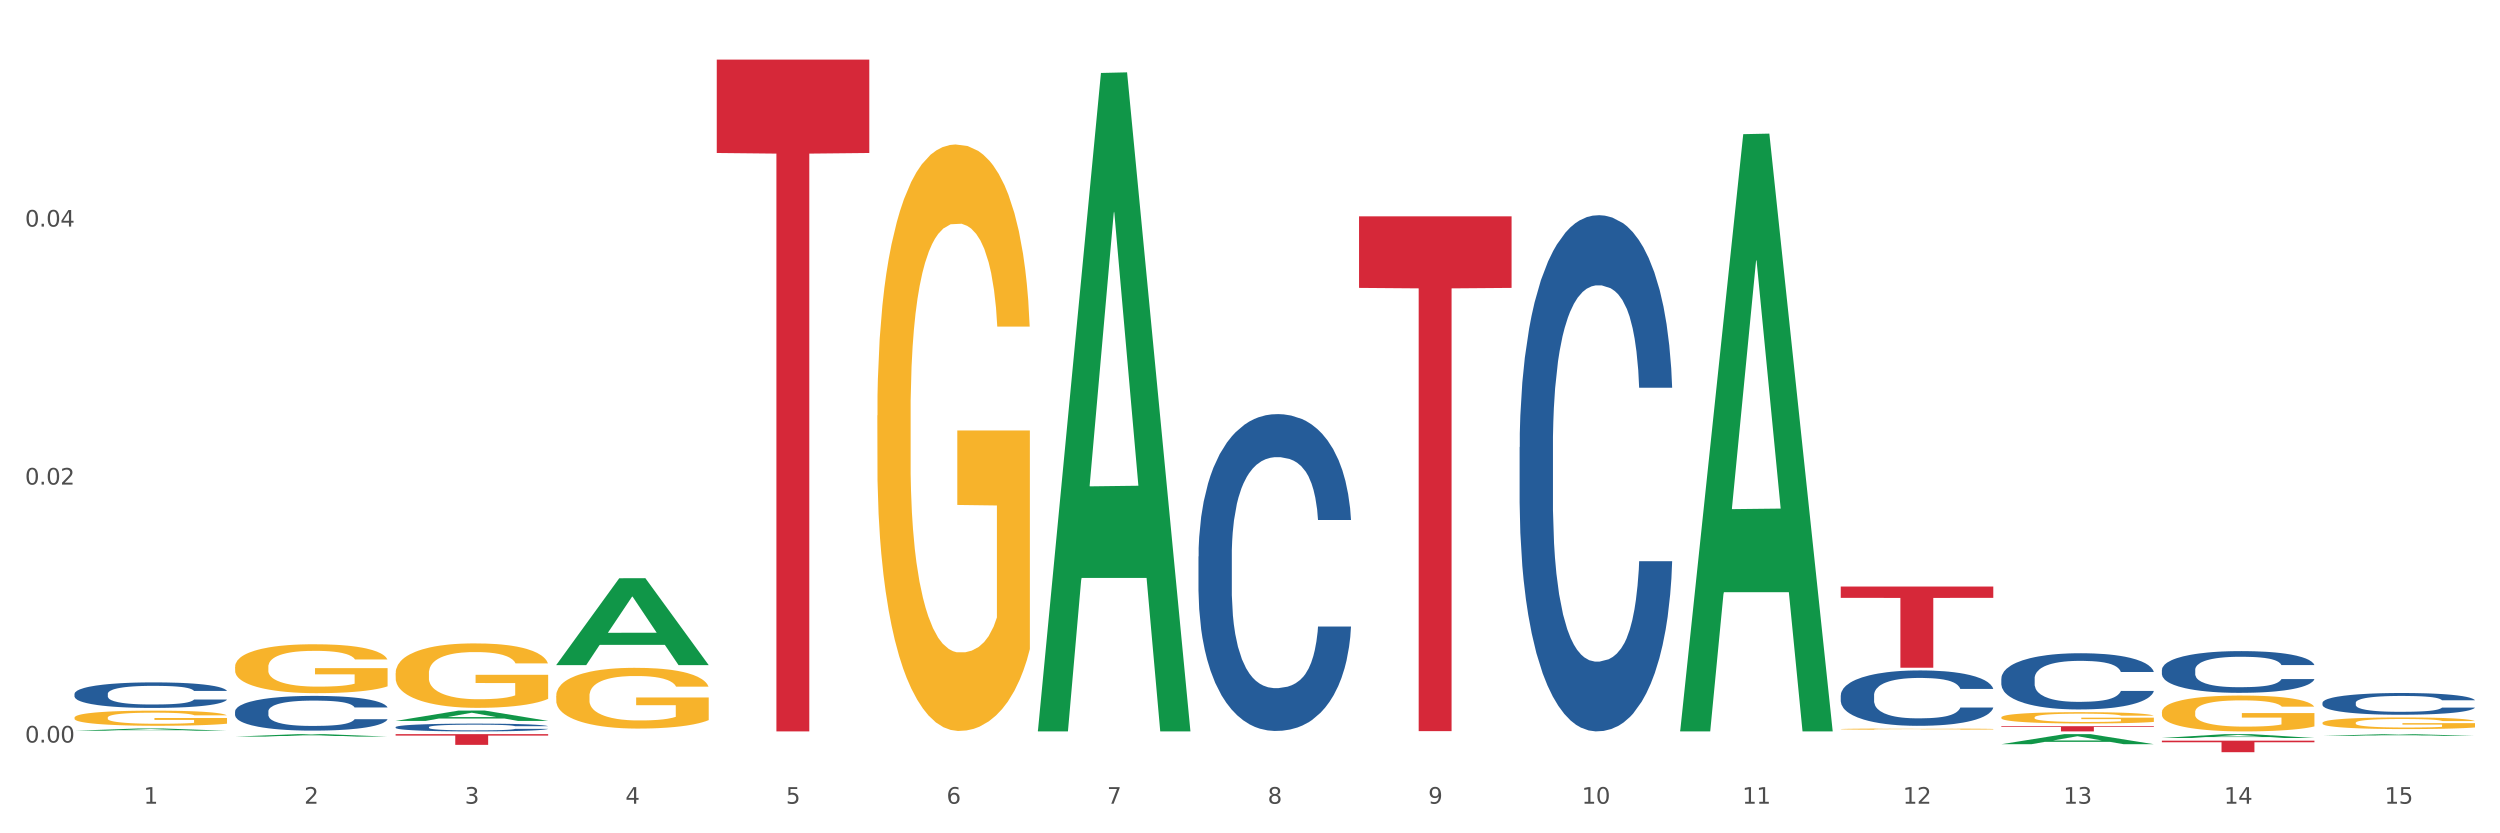 <?xml version="1.0" encoding="utf-8" standalone="no"?>
<!DOCTYPE svg PUBLIC "-//W3C//DTD SVG 1.1//EN"
  "http://www.w3.org/Graphics/SVG/1.1/DTD/svg11.dtd">
<svg xmlns:xlink="http://www.w3.org/1999/xlink" width="1080pt" height="360pt" viewBox="0 0 1080 360" xmlns="http://www.w3.org/2000/svg" version="1.1">
 <rect x="0" y="0" width="1080" height="360" fill="#333333" stroke="none"/>
 <defs>
  <style type="text/css">*{stroke-linejoin: round; stroke-linecap: butt}</style>
 </defs>
 <g id="figure_1">
  <g id="patch_1">
   <path d="M 0 360 
L 1080 360 
L 1080 0 
L 0 0 
z
" style="fill: #ffffff; stroke: #ffffff; stroke-linejoin: miter"/>
  </g>
  <g id="axes_1">
   <g id="matplotlib.axis_1">
    <g id="xtick_1">
     <g id="text_1">
      <!-- 1 -->
      <g style="fill: #4d4d4d" transform="translate(62.07 347.204) scale(0.096 -0.096)">
       <defs>
        <path id="DejaVuSans-31" d="M 794 531 
L 1825 531 
L 1825 4091 
L 703 3866 
L 703 4441 
L 1819 4666 
L 2450 4666 
L 2450 531 
L 3481 531 
L 3481 0 
L 794 0 
L 794 531 
z
" transform="scale(0.016)"/>
       </defs>
       <use xlink:href="#DejaVuSans-31"/>
      </g>
     </g>
    </g>
    <g id="xtick_2">
     <g id="text_2">
      <!-- 2 -->
      <g style="fill: #4d4d4d" transform="translate(131.436 347.204) scale(0.096 -0.096)">
       <defs>
        <path id="DejaVuSans-32" d="M 1228 531 
L 3431 531 
L 3431 0 
L 469 0 
L 469 531 
Q 828 903 1448 1529 
Q 2069 2156 2228 2338 
Q 2531 2678 2651 2914 
Q 2772 3150 2772 3378 
Q 2772 3750 2511 3984 
Q 2250 4219 1831 4219 
Q 1534 4219 1204 4116 
Q 875 4013 500 3803 
L 500 4441 
Q 881 4594 1212 4672 
Q 1544 4750 1819 4750 
Q 2544 4750 2975 4387 
Q 3406 4025 3406 3419 
Q 3406 3131 3298 2873 
Q 3191 2616 2906 2266 
Q 2828 2175 2409 1742 
Q 1991 1309 1228 531 
z
" transform="scale(0.016)"/>
       </defs>
       <use xlink:href="#DejaVuSans-32"/>
      </g>
     </g>
    </g>
    <g id="xtick_3">
     <g id="text_3">
      <!-- 3 -->
      <g style="fill: #4d4d4d" transform="translate(200.802 347.204) scale(0.096 -0.096)">
       <defs>
        <path id="DejaVuSans-33" d="M 2597 2516 
Q 3050 2419 3304 2112 
Q 3559 1806 3559 1356 
Q 3559 666 3084 287 
Q 2609 -91 1734 -91 
Q 1441 -91 1130 -33 
Q 819 25 488 141 
L 488 750 
Q 750 597 1062 519 
Q 1375 441 1716 441 
Q 2309 441 2620 675 
Q 2931 909 2931 1356 
Q 2931 1769 2642 2001 
Q 2353 2234 1838 2234 
L 1294 2234 
L 1294 2753 
L 1863 2753 
Q 2328 2753 2575 2939 
Q 2822 3125 2822 3475 
Q 2822 3834 2567 4026 
Q 2313 4219 1838 4219 
Q 1578 4219 1281 4162 
Q 984 4106 628 3988 
L 628 4550 
Q 988 4650 1302 4700 
Q 1616 4750 1894 4750 
Q 2613 4750 3031 4423 
Q 3450 4097 3450 3541 
Q 3450 3153 3228 2886 
Q 3006 2619 2597 2516 
z
" transform="scale(0.016)"/>
       </defs>
       <use xlink:href="#DejaVuSans-33"/>
      </g>
     </g>
    </g>
    <g id="xtick_4">
     <g id="text_4">
      <!-- 4 -->
      <g style="fill: #4d4d4d" transform="translate(270.169 347.204) scale(0.096 -0.096)">
       <defs>
        <path id="DejaVuSans-34" d="M 2419 4116 
L 825 1625 
L 2419 1625 
L 2419 4116 
z
M 2253 4666 
L 3047 4666 
L 3047 1625 
L 3713 1625 
L 3713 1100 
L 3047 1100 
L 3047 0 
L 2419 0 
L 2419 1100 
L 313 1100 
L 313 1709 
L 2253 4666 
z
" transform="scale(0.016)"/>
       </defs>
       <use xlink:href="#DejaVuSans-34"/>
      </g>
     </g>
    </g>
    <g id="xtick_5">
     <g id="text_5">
      <!-- 5 -->
      <g style="fill: #4d4d4d" transform="translate(339.535 347.204) scale(0.096 -0.096)">
       <defs>
        <path id="DejaVuSans-35" d="M 691 4666 
L 3169 4666 
L 3169 4134 
L 1269 4134 
L 1269 2991 
Q 1406 3038 1543 3061 
Q 1681 3084 1819 3084 
Q 2600 3084 3056 2656 
Q 3513 2228 3513 1497 
Q 3513 744 3044 326 
Q 2575 -91 1722 -91 
Q 1428 -91 1123 -41 
Q 819 9 494 109 
L 494 744 
Q 775 591 1075 516 
Q 1375 441 1709 441 
Q 2250 441 2565 725 
Q 2881 1009 2881 1497 
Q 2881 1984 2565 2268 
Q 2250 2553 1709 2553 
Q 1456 2553 1204 2497 
Q 953 2441 691 2322 
L 691 4666 
z
" transform="scale(0.016)"/>
       </defs>
       <use xlink:href="#DejaVuSans-35"/>
      </g>
     </g>
    </g>
    <g id="xtick_6">
     <g id="text_6">
      <!-- 6 -->
      <g style="fill: #4d4d4d" transform="translate(408.901 347.204) scale(0.096 -0.096)">
       <defs>
        <path id="DejaVuSans-36" d="M 2113 2584 
Q 1688 2584 1439 2293 
Q 1191 2003 1191 1497 
Q 1191 994 1439 701 
Q 1688 409 2113 409 
Q 2538 409 2786 701 
Q 3034 994 3034 1497 
Q 3034 2003 2786 2293 
Q 2538 2584 2113 2584 
z
M 3366 4563 
L 3366 3988 
Q 3128 4100 2886 4159 
Q 2644 4219 2406 4219 
Q 1781 4219 1451 3797 
Q 1122 3375 1075 2522 
Q 1259 2794 1537 2939 
Q 1816 3084 2150 3084 
Q 2853 3084 3261 2657 
Q 3669 2231 3669 1497 
Q 3669 778 3244 343 
Q 2819 -91 2113 -91 
Q 1303 -91 875 529 
Q 447 1150 447 2328 
Q 447 3434 972 4092 
Q 1497 4750 2381 4750 
Q 2619 4750 2861 4703 
Q 3103 4656 3366 4563 
z
" transform="scale(0.016)"/>
       </defs>
       <use xlink:href="#DejaVuSans-36"/>
      </g>
     </g>
    </g>
    <g id="xtick_7">
     <g id="text_7">
      <!-- 7 -->
      <g style="fill: #4d4d4d" transform="translate(478.267 347.204) scale(0.096 -0.096)">
       <defs>
        <path id="DejaVuSans-37" d="M 525 4666 
L 3525 4666 
L 3525 4397 
L 1831 0 
L 1172 0 
L 2766 4134 
L 525 4134 
L 525 4666 
z
" transform="scale(0.016)"/>
       </defs>
       <use xlink:href="#DejaVuSans-37"/>
      </g>
     </g>
    </g>
    <g id="xtick_8">
     <g id="text_8">
      <!-- 8 -->
      <g style="fill: #4d4d4d" transform="translate(547.634 347.204) scale(0.096 -0.096)">
       <defs>
        <path id="DejaVuSans-38" d="M 2034 2216 
Q 1584 2216 1326 1975 
Q 1069 1734 1069 1313 
Q 1069 891 1326 650 
Q 1584 409 2034 409 
Q 2484 409 2743 651 
Q 3003 894 3003 1313 
Q 3003 1734 2745 1975 
Q 2488 2216 2034 2216 
z
M 1403 2484 
Q 997 2584 770 2862 
Q 544 3141 544 3541 
Q 544 4100 942 4425 
Q 1341 4750 2034 4750 
Q 2731 4750 3128 4425 
Q 3525 4100 3525 3541 
Q 3525 3141 3298 2862 
Q 3072 2584 2669 2484 
Q 3125 2378 3379 2068 
Q 3634 1759 3634 1313 
Q 3634 634 3220 271 
Q 2806 -91 2034 -91 
Q 1263 -91 848 271 
Q 434 634 434 1313 
Q 434 1759 690 2068 
Q 947 2378 1403 2484 
z
M 1172 3481 
Q 1172 3119 1398 2916 
Q 1625 2713 2034 2713 
Q 2441 2713 2670 2916 
Q 2900 3119 2900 3481 
Q 2900 3844 2670 4047 
Q 2441 4250 2034 4250 
Q 1625 4250 1398 4047 
Q 1172 3844 1172 3481 
z
" transform="scale(0.016)"/>
       </defs>
       <use xlink:href="#DejaVuSans-38"/>
      </g>
     </g>
    </g>
    <g id="xtick_9">
     <g id="text_9">
      <!-- 9 -->
      <g style="fill: #4d4d4d" transform="translate(617 347.204) scale(0.096 -0.096)">
       <defs>
        <path id="DejaVuSans-39" d="M 703 97 
L 703 672 
Q 941 559 1184 500 
Q 1428 441 1663 441 
Q 2288 441 2617 861 
Q 2947 1281 2994 2138 
Q 2813 1869 2534 1725 
Q 2256 1581 1919 1581 
Q 1219 1581 811 2004 
Q 403 2428 403 3163 
Q 403 3881 828 4315 
Q 1253 4750 1959 4750 
Q 2769 4750 3195 4129 
Q 3622 3509 3622 2328 
Q 3622 1225 3098 567 
Q 2575 -91 1691 -91 
Q 1453 -91 1209 -44 
Q 966 3 703 97 
z
M 1959 2075 
Q 2384 2075 2632 2365 
Q 2881 2656 2881 3163 
Q 2881 3666 2632 3958 
Q 2384 4250 1959 4250 
Q 1534 4250 1286 3958 
Q 1038 3666 1038 3163 
Q 1038 2656 1286 2365 
Q 1534 2075 1959 2075 
z
" transform="scale(0.016)"/>
       </defs>
       <use xlink:href="#DejaVuSans-39"/>
      </g>
     </g>
    </g>
    <g id="xtick_10">
     <g id="text_10">
      <!-- 10 -->
      <g style="fill: #4d4d4d" transform="translate(683.312 347.204) scale(0.096 -0.096)">
       <defs>
        <path id="DejaVuSans-30" d="M 2034 4250 
Q 1547 4250 1301 3770 
Q 1056 3291 1056 2328 
Q 1056 1369 1301 889 
Q 1547 409 2034 409 
Q 2525 409 2770 889 
Q 3016 1369 3016 2328 
Q 3016 3291 2770 3770 
Q 2525 4250 2034 4250 
z
M 2034 4750 
Q 2819 4750 3233 4129 
Q 3647 3509 3647 2328 
Q 3647 1150 3233 529 
Q 2819 -91 2034 -91 
Q 1250 -91 836 529 
Q 422 1150 422 2328 
Q 422 3509 836 4129 
Q 1250 4750 2034 4750 
z
" transform="scale(0.016)"/>
       </defs>
       <use xlink:href="#DejaVuSans-31"/>
       <use xlink:href="#DejaVuSans-30" transform="translate(63.623 0)"/>
      </g>
     </g>
    </g>
    <g id="xtick_11">
     <g id="text_11">
      <!-- 11 -->
      <g style="fill: #4d4d4d" transform="translate(752.678 347.204) scale(0.096 -0.096)">
       <use xlink:href="#DejaVuSans-31"/>
       <use xlink:href="#DejaVuSans-31" transform="translate(63.623 0)"/>
      </g>
     </g>
    </g>
    <g id="xtick_12">
     <g id="text_12">
      <!-- 12 -->
      <g style="fill: #4d4d4d" transform="translate(822.044 347.204) scale(0.096 -0.096)">
       <use xlink:href="#DejaVuSans-31"/>
       <use xlink:href="#DejaVuSans-32" transform="translate(63.623 0)"/>
      </g>
     </g>
    </g>
    <g id="xtick_13">
     <g id="text_13">
      <!-- 13 -->
      <g style="fill: #4d4d4d" transform="translate(891.411 347.204) scale(0.096 -0.096)">
       <use xlink:href="#DejaVuSans-31"/>
       <use xlink:href="#DejaVuSans-33" transform="translate(63.623 0)"/>
      </g>
     </g>
    </g>
    <g id="xtick_14">
     <g id="text_14">
      <!-- 14 -->
      <g style="fill: #4d4d4d" transform="translate(960.777 347.204) scale(0.096 -0.096)">
       <use xlink:href="#DejaVuSans-31"/>
       <use xlink:href="#DejaVuSans-34" transform="translate(63.623 0)"/>
      </g>
     </g>
    </g>
    <g id="xtick_15">
     <g id="text_15">
      <!-- 15 -->
      <g style="fill: #4d4d4d" transform="translate(1030.143 347.204) scale(0.096 -0.096)">
       <use xlink:href="#DejaVuSans-31"/>
       <use xlink:href="#DejaVuSans-35" transform="translate(63.623 0)"/>
      </g>
     </g>
    </g>
    <g id="xtick_16"/>
    <g id="xtick_17"/>
    <g id="xtick_18"/>
    <g id="xtick_19"/>
    <g id="xtick_20"/>
    <g id="xtick_21"/>
    <g id="xtick_22"/>
    <g id="xtick_23"/>
    <g id="xtick_24"/>
    <g id="xtick_25"/>
    <g id="xtick_26"/>
    <g id="xtick_27"/>
    <g id="xtick_28"/>
    <g id="xtick_29"/>
   </g>
   <g id="matplotlib.axis_2">
    <g id="ytick_1">
     <g id="text_16">
      <!-- 0.00 -->
      <g style="fill: #4d4d4d" transform="translate(10.8 320.786) scale(0.096 -0.096)">
       <defs>
        <path id="DejaVuSans-2e" d="M 684 794 
L 1344 794 
L 1344 0 
L 684 0 
L 684 794 
z
" transform="scale(0.016)"/>
       </defs>
       <use xlink:href="#DejaVuSans-30"/>
       <use xlink:href="#DejaVuSans-2e" transform="translate(63.623 0)"/>
       <use xlink:href="#DejaVuSans-30" transform="translate(95.41 0)"/>
       <use xlink:href="#DejaVuSans-30" transform="translate(159.033 0)"/>
      </g>
     </g>
    </g>
    <g id="ytick_2">
     <g id="text_17">
      <!-- 0.02 -->
      <g style="fill: #4d4d4d" transform="translate(10.8 209.339) scale(0.096 -0.096)">
       <use xlink:href="#DejaVuSans-30"/>
       <use xlink:href="#DejaVuSans-2e" transform="translate(63.623 0)"/>
       <use xlink:href="#DejaVuSans-30" transform="translate(95.41 0)"/>
       <use xlink:href="#DejaVuSans-32" transform="translate(159.033 0)"/>
      </g>
     </g>
    </g>
    <g id="ytick_3">
     <g id="text_18">
      <!-- 0.04 -->
      <g style="fill: #4d4d4d" transform="translate(10.8 97.892) scale(0.096 -0.096)">
       <use xlink:href="#DejaVuSans-30"/>
       <use xlink:href="#DejaVuSans-2e" transform="translate(63.623 0)"/>
       <use xlink:href="#DejaVuSans-30" transform="translate(95.41 0)"/>
       <use xlink:href="#DejaVuSans-34" transform="translate(159.033 0)"/>
      </g>
     </g>
    </g>
    <g id="ytick_4"/>
    <g id="ytick_5"/>
    <g id="ytick_6"/>
   </g>
   <g id="PolyCollection_1">
    <path d="M 32.175 315.682 
L 32.243 315.682 
L 59.417 314.707 
L 70.695 314.706 
L 98.073 315.684 
L 85.029 315.684 
L 79.119 315.456 
L 51.061 315.456 
L 50.857 315.46 
L 45.151 315.684 
L 32.175 315.684 
L 32.175 315.682 
L 54.594 315.321 
L 75.586 315.32 
L 65.192 314.914 
L 65.056 314.913 
L 64.92 314.915 
L 54.526 315.32 
L 54.594 315.321 
L 32.175 315.682 
z
" clip-path="url(#p43f8c1cb5d)" style="fill: #109648"/>
    <path d="M 587.105 93.464 
L 653.003 93.464 
L 653.003 124.368 
L 627.081 124.577 
L 627.081 315.85 
L 612.871 315.85 
L 612.871 124.577 
L 587.105 124.368 
L 587.105 93.673 
L 587.105 93.464 
z
" clip-path="url(#p43f8c1cb5d)" style="fill: #d62839"/>
    <path d="M 309.64 25.759 
L 375.538 25.759 
L 375.538 66.09 
L 349.616 66.362 
L 349.616 315.973 
L 335.406 315.973 
L 335.406 66.362 
L 309.64 66.09 
L 309.64 26.032 
L 309.64 25.759 
z
" clip-path="url(#p43f8c1cb5d)" style="fill: #d62839"/>
    <path d="M 864.57 313.715 
L 930.468 313.715 
L 930.468 314.029 
L 904.546 314.031 
L 904.546 315.973 
L 890.335 315.973 
L 890.335 314.031 
L 864.57 314.029 
L 864.57 313.717 
L 864.57 313.715 
z
" clip-path="url(#p43f8c1cb5d)" style="fill: #d62839"/>
    <path d="M 933.936 319.978 
L 999.834 319.978 
L 999.834 320.669 
L 973.912 320.673 
L 973.912 324.95 
L 959.702 324.95 
L 959.702 320.673 
L 933.936 320.669 
L 933.936 319.982 
L 933.936 319.978 
z
" clip-path="url(#p43f8c1cb5d)" style="fill: #d62839"/>
    <path d="M 170.907 317.139 
L 236.805 317.139 
L 236.805 317.783 
L 210.883 317.787 
L 210.883 321.772 
L 196.673 321.772 
L 196.673 317.787 
L 170.907 317.783 
L 170.907 317.143 
L 170.907 317.139 
z
" clip-path="url(#p43f8c1cb5d)" style="fill: #d62839"/>
    <path d="M 795.203 253.397 
L 861.101 253.397 
L 861.101 258.269 
L 835.179 258.302 
L 835.179 288.455 
L 820.969 288.455 
L 820.969 258.302 
L 795.203 258.269 
L 795.203 253.43 
L 795.203 253.397 
z
" clip-path="url(#p43f8c1cb5d)" style="fill: #d62839"/>
    <path d="M 240.274 300.63 
L 240.351 300.606 
L 240.351 299.743 
L 240.507 299 
L 241.285 297.202 
L 242.452 295.715 
L 243.308 294.924 
L 244.164 294.277 
L 245.175 293.63 
L 246.42 292.958 
L 248.676 291.975 
L 250.077 291.472 
L 251.788 290.945 
L 254.9 290.177 
L 257.157 289.746 
L 259.491 289.386 
L 263.303 288.955 
L 265.793 288.763 
L 268.438 288.619 
L 271.628 288.523 
L 274.04 288.499 
L 279.33 288.571 
L 283.843 288.787 
L 286.021 288.955 
L 288.822 289.242 
L 290.3 289.434 
L 292.712 289.818 
L 295.202 290.321 
L 296.913 290.753 
L 299.481 291.568 
L 301.426 292.383 
L 303.215 293.39 
L 304.149 294.085 
L 304.849 294.732 
L 305.471 295.476 
L 306.094 296.65 
L 292.089 296.65 
L 291.545 295.811 
L 290.689 295.02 
L 289.444 294.253 
L 288.355 293.773 
L 286.488 293.174 
L 284.776 292.791 
L 282.987 292.503 
L 280.808 292.263 
L 279.097 292.143 
L 276.685 292.047 
L 271.939 292.071 
L 268.749 292.263 
L 266.571 292.503 
L 265.17 292.719 
L 263.925 292.958 
L 262.525 293.294 
L 260.891 293.797 
L 259.724 294.253 
L 258.557 294.828 
L 257.623 295.404 
L 256.768 296.075 
L 256.067 296.794 
L 255.523 297.537 
L 255.056 298.448 
L 254.667 299.959 
L 254.667 303.243 
L 254.823 303.986 
L 255.212 304.969 
L 255.678 305.712 
L 256.456 306.599 
L 257.157 307.199 
L 258.479 308.062 
L 259.957 308.781 
L 261.124 309.236 
L 262.291 309.62 
L 264.314 310.147 
L 266.571 310.579 
L 268.516 310.843 
L 271.161 311.082 
L 272.95 311.178 
L 274.506 311.226 
L 278.319 311.226 
L 281.042 311.154 
L 284.076 310.987 
L 286.41 310.771 
L 288.355 310.507 
L 290.533 310.076 
L 291.934 309.668 
L 291.934 304.657 
L 274.818 304.634 
L 274.818 301.301 
L 306.172 301.301 
L 306.172 311.082 
L 304.849 311.586 
L 303.371 312.041 
L 301.815 312.449 
L 299.481 312.952 
L 296.68 313.432 
L 294.19 313.767 
L 291.545 314.055 
L 288.433 314.319 
L 284.387 314.559 
L 281.897 314.654 
L 278.785 314.726 
L 275.129 314.75 
L 271.939 314.702 
L 268.827 314.583 
L 265.559 314.367 
L 262.369 314.055 
L 259.957 313.743 
L 257.546 313.36 
L 254.978 312.856 
L 252.955 312.377 
L 251.399 311.945 
L 249.688 311.394 
L 247.82 310.675 
L 246.42 310.028 
L 245.175 309.356 
L 243.853 308.493 
L 242.919 307.75 
L 241.985 306.815 
L 241.441 306.12 
L 240.818 305.041 
L 240.351 303.531 
L 240.274 300.63 
z
" clip-path="url(#p43f8c1cb5d)" style="fill: #f7b32b"/>
    <path d="M 32.175 310.021 
L 32.253 310.015 
L 32.253 309.8 
L 32.408 309.615 
L 33.186 309.167 
L 34.353 308.796 
L 35.209 308.599 
L 36.065 308.438 
L 37.076 308.276 
L 38.321 308.109 
L 40.578 307.864 
L 41.978 307.739 
L 43.69 307.607 
L 46.802 307.416 
L 49.058 307.308 
L 51.392 307.219 
L 55.204 307.111 
L 57.694 307.063 
L 60.339 307.028 
L 63.529 307.004 
L 65.941 306.998 
L 71.231 307.016 
L 75.744 307.069 
L 77.922 307.111 
L 80.723 307.183 
L 82.201 307.231 
L 84.613 307.326 
L 87.103 307.452 
L 88.815 307.559 
L 91.382 307.762 
L 93.327 307.966 
L 95.116 308.217 
L 96.05 308.39 
L 96.75 308.551 
L 97.373 308.736 
L 97.995 309.029 
L 83.991 309.029 
L 83.446 308.82 
L 82.59 308.623 
L 81.346 308.432 
L 80.256 308.312 
L 78.389 308.163 
L 76.677 308.067 
L 74.888 307.995 
L 72.71 307.936 
L 70.998 307.906 
L 68.586 307.882 
L 63.84 307.888 
L 60.65 307.936 
L 58.472 307.995 
L 57.071 308.049 
L 55.827 308.109 
L 54.426 308.193 
L 52.792 308.318 
L 51.625 308.432 
L 50.458 308.575 
L 49.525 308.718 
L 48.669 308.886 
L 47.969 309.065 
L 47.424 309.25 
L 46.957 309.477 
L 46.568 309.854 
L 46.568 310.672 
L 46.724 310.858 
L 47.113 311.103 
L 47.58 311.288 
L 48.358 311.509 
L 49.058 311.658 
L 50.381 311.873 
L 51.859 312.053 
L 53.026 312.166 
L 54.193 312.262 
L 56.216 312.393 
L 58.472 312.501 
L 60.417 312.566 
L 63.062 312.626 
L 64.852 312.65 
L 66.408 312.662 
L 70.22 312.662 
L 72.943 312.644 
L 75.977 312.602 
L 78.311 312.549 
L 80.256 312.483 
L 82.435 312.375 
L 83.835 312.274 
L 83.835 311.025 
L 66.719 311.019 
L 66.719 310.188 
L 98.073 310.188 
L 98.073 312.626 
L 96.75 312.752 
L 95.272 312.865 
L 93.716 312.967 
L 91.382 313.092 
L 88.581 313.212 
L 86.091 313.295 
L 83.446 313.367 
L 80.334 313.433 
L 76.288 313.493 
L 73.799 313.517 
L 70.687 313.534 
L 67.03 313.54 
L 63.84 313.528 
L 60.728 313.499 
L 57.461 313.445 
L 54.271 313.367 
L 51.859 313.289 
L 49.447 313.194 
L 46.879 313.068 
L 44.857 312.949 
L 43.301 312.841 
L 41.589 312.704 
L 39.722 312.525 
L 38.321 312.363 
L 37.076 312.196 
L 35.754 311.981 
L 34.82 311.796 
L 33.887 311.563 
L 33.342 311.389 
L 32.72 311.12 
L 32.253 310.744 
L 32.175 310.021 
z
" clip-path="url(#p43f8c1cb5d)" style="fill: #f7b32b"/>
    <path d="M 101.541 288.085 
L 101.619 288.066 
L 101.619 287.371 
L 101.775 286.773 
L 102.553 285.325 
L 103.72 284.129 
L 104.575 283.492 
L 105.431 282.971 
L 106.443 282.449 
L 107.688 281.909 
L 109.944 281.118 
L 111.344 280.712 
L 113.056 280.288 
L 116.168 279.67 
L 118.424 279.323 
L 120.758 279.033 
L 124.57 278.686 
L 127.06 278.531 
L 129.705 278.416 
L 132.895 278.338 
L 135.307 278.319 
L 140.598 278.377 
L 145.11 278.551 
L 147.289 278.686 
L 150.089 278.917 
L 151.568 279.072 
L 153.979 279.381 
L 156.469 279.786 
L 158.181 280.133 
L 160.748 280.79 
L 162.693 281.446 
L 164.483 282.256 
L 165.416 282.816 
L 166.117 283.337 
L 166.739 283.936 
L 167.361 284.881 
L 153.357 284.881 
L 152.812 284.206 
L 151.957 283.569 
L 150.712 282.951 
L 149.623 282.565 
L 147.755 282.083 
L 146.044 281.774 
L 144.254 281.542 
L 142.076 281.349 
L 140.364 281.253 
L 137.952 281.176 
L 133.206 281.195 
L 130.017 281.349 
L 127.838 281.542 
L 126.438 281.716 
L 125.193 281.909 
L 123.792 282.179 
L 122.159 282.585 
L 120.992 282.951 
L 119.825 283.415 
L 118.891 283.878 
L 118.035 284.418 
L 117.335 284.997 
L 116.79 285.596 
L 116.324 286.329 
L 115.935 287.545 
L 115.935 290.189 
L 116.09 290.787 
L 116.479 291.579 
L 116.946 292.177 
L 117.724 292.891 
L 118.424 293.374 
L 119.747 294.069 
L 121.225 294.648 
L 122.392 295.014 
L 123.559 295.323 
L 125.582 295.748 
L 127.838 296.095 
L 129.783 296.307 
L 132.428 296.5 
L 134.218 296.578 
L 135.774 296.616 
L 139.586 296.616 
L 142.309 296.558 
L 145.343 296.423 
L 147.678 296.25 
L 149.623 296.037 
L 151.801 295.69 
L 153.201 295.362 
L 153.201 291.328 
L 136.085 291.309 
L 136.085 288.626 
L 167.439 288.626 
L 167.439 296.5 
L 166.117 296.906 
L 164.638 297.273 
L 163.082 297.601 
L 160.748 298.006 
L 157.947 298.392 
L 155.458 298.662 
L 152.812 298.894 
L 149.7 299.106 
L 145.655 299.299 
L 143.165 299.376 
L 140.053 299.434 
L 136.396 299.454 
L 133.206 299.415 
L 130.094 299.318 
L 126.827 299.145 
L 123.637 298.894 
L 121.225 298.643 
L 118.813 298.334 
L 116.246 297.929 
L 114.223 297.543 
L 112.667 297.195 
L 110.955 296.751 
L 109.088 296.172 
L 107.688 295.651 
L 106.443 295.111 
L 105.12 294.416 
L 104.186 293.818 
L 103.253 293.065 
L 102.708 292.505 
L 102.086 291.637 
L 101.619 290.421 
L 101.541 288.085 
z
" clip-path="url(#p43f8c1cb5d)" style="fill: #f7b32b"/>
    <path d="M 170.907 290.816 
L 170.985 290.791 
L 170.985 289.875 
L 171.141 289.086 
L 171.919 287.179 
L 173.086 285.602 
L 173.942 284.762 
L 174.798 284.076 
L 175.809 283.389 
L 177.054 282.677 
L 179.31 281.634 
L 180.71 281.1 
L 182.422 280.54 
L 185.534 279.726 
L 187.79 279.268 
L 190.124 278.887 
L 193.937 278.429 
L 196.426 278.225 
L 199.072 278.073 
L 202.261 277.971 
L 204.673 277.946 
L 209.964 278.022 
L 214.476 278.251 
L 216.655 278.429 
L 219.456 278.734 
L 220.934 278.938 
L 223.346 279.345 
L 225.835 279.879 
L 227.547 280.337 
L 230.114 281.201 
L 232.059 282.066 
L 233.849 283.134 
L 234.783 283.872 
L 235.483 284.559 
L 236.105 285.347 
L 236.728 286.594 
L 222.723 286.594 
L 222.179 285.703 
L 221.323 284.864 
L 220.078 284.05 
L 218.989 283.541 
L 217.122 282.905 
L 215.41 282.499 
L 213.62 282.193 
L 211.442 281.939 
L 209.73 281.812 
L 207.319 281.71 
L 202.573 281.735 
L 199.383 281.939 
L 197.204 282.193 
L 195.804 282.422 
L 194.559 282.677 
L 193.159 283.033 
L 191.525 283.567 
L 190.358 284.05 
L 189.191 284.661 
L 188.257 285.271 
L 187.401 285.983 
L 186.701 286.746 
L 186.157 287.535 
L 185.69 288.501 
L 185.301 290.104 
L 185.301 293.588 
L 185.456 294.377 
L 185.845 295.42 
L 186.312 296.208 
L 187.09 297.149 
L 187.79 297.785 
L 189.113 298.701 
L 190.591 299.464 
L 191.758 299.947 
L 192.925 300.354 
L 194.948 300.914 
L 197.204 301.372 
L 199.149 301.651 
L 201.795 301.906 
L 203.584 302.008 
L 205.14 302.058 
L 208.952 302.058 
L 211.675 301.982 
L 214.71 301.804 
L 217.044 301.575 
L 218.989 301.295 
L 221.167 300.838 
L 222.568 300.405 
L 222.568 295.089 
L 205.451 295.064 
L 205.451 291.528 
L 236.805 291.528 
L 236.805 301.906 
L 235.483 302.44 
L 234.004 302.923 
L 232.448 303.356 
L 230.114 303.89 
L 227.314 304.399 
L 224.824 304.755 
L 222.179 305.06 
L 219.067 305.34 
L 215.021 305.594 
L 212.531 305.696 
L 209.419 305.772 
L 205.763 305.797 
L 202.573 305.747 
L 199.461 305.619 
L 196.193 305.39 
L 193.003 305.06 
L 190.591 304.729 
L 188.179 304.322 
L 185.612 303.788 
L 183.589 303.279 
L 182.033 302.822 
L 180.321 302.236 
L 178.454 301.473 
L 177.054 300.787 
L 175.809 300.074 
L 174.486 299.159 
L 173.553 298.37 
L 172.619 297.378 
L 172.074 296.641 
L 171.452 295.496 
L 170.985 293.894 
L 170.907 290.816 
z
" clip-path="url(#p43f8c1cb5d)" style="fill: #f7b32b"/>
    <path d="M 864.57 309.914 
L 864.647 309.91 
L 864.647 309.749 
L 864.803 309.61 
L 865.581 309.274 
L 866.748 308.997 
L 867.604 308.849 
L 868.46 308.729 
L 869.471 308.608 
L 870.716 308.482 
L 872.972 308.299 
L 874.373 308.205 
L 876.084 308.107 
L 879.196 307.963 
L 881.453 307.883 
L 883.787 307.816 
L 887.599 307.735 
L 890.089 307.7 
L 892.734 307.673 
L 895.924 307.655 
L 898.336 307.65 
L 903.626 307.664 
L 908.139 307.704 
L 910.317 307.735 
L 913.118 307.789 
L 914.596 307.825 
L 917.008 307.896 
L 919.498 307.99 
L 921.209 308.071 
L 923.777 308.223 
L 925.722 308.375 
L 927.511 308.563 
L 928.445 308.693 
L 929.145 308.814 
L 929.767 308.952 
L 930.39 309.172 
L 916.385 309.172 
L 915.841 309.015 
L 914.985 308.867 
L 913.74 308.724 
L 912.651 308.635 
L 910.784 308.523 
L 909.072 308.451 
L 907.283 308.397 
L 905.104 308.353 
L 903.393 308.33 
L 900.981 308.312 
L 896.235 308.317 
L 893.045 308.353 
L 890.867 308.397 
L 889.466 308.438 
L 888.221 308.482 
L 886.821 308.545 
L 885.187 308.639 
L 884.02 308.724 
L 882.853 308.831 
L 881.919 308.939 
L 881.064 309.064 
L 880.363 309.198 
L 879.819 309.337 
L 879.352 309.507 
L 878.963 309.789 
L 878.963 310.402 
L 879.119 310.541 
L 879.508 310.724 
L 879.974 310.863 
L 880.752 311.028 
L 881.453 311.14 
L 882.775 311.301 
L 884.253 311.436 
L 885.42 311.521 
L 886.587 311.592 
L 888.61 311.691 
L 890.867 311.771 
L 892.812 311.82 
L 895.457 311.865 
L 897.246 311.883 
L 898.802 311.892 
L 902.615 311.892 
L 905.338 311.878 
L 908.372 311.847 
L 910.706 311.807 
L 912.651 311.758 
L 914.829 311.677 
L 916.23 311.601 
L 916.23 310.666 
L 899.114 310.661 
L 899.114 310.04 
L 930.468 310.04 
L 930.468 311.865 
L 929.145 311.959 
L 927.667 312.044 
L 926.111 312.12 
L 923.777 312.214 
L 920.976 312.304 
L 918.486 312.366 
L 915.841 312.42 
L 912.729 312.469 
L 908.683 312.514 
L 906.193 312.532 
L 903.081 312.545 
L 899.425 312.55 
L 896.235 312.541 
L 893.123 312.518 
L 889.855 312.478 
L 886.665 312.42 
L 884.253 312.362 
L 881.842 312.29 
L 879.274 312.196 
L 877.251 312.107 
L 875.695 312.026 
L 873.984 311.923 
L 872.116 311.789 
L 870.716 311.668 
L 869.471 311.543 
L 868.149 311.382 
L 867.215 311.243 
L 866.281 311.069 
L 865.737 310.939 
L 865.114 310.738 
L 864.647 310.456 
L 864.57 309.914 
z
" clip-path="url(#p43f8c1cb5d)" style="fill: #f7b32b"/>
    <path d="M 933.936 307.638 
L 934.014 307.624 
L 934.014 307.114 
L 934.169 306.676 
L 934.947 305.614 
L 936.114 304.737 
L 936.97 304.27 
L 937.826 303.888 
L 938.837 303.506 
L 940.082 303.11 
L 942.338 302.529 
L 943.739 302.232 
L 945.45 301.921 
L 948.563 301.468 
L 950.819 301.213 
L 953.153 301.001 
L 956.965 300.746 
L 959.455 300.633 
L 962.1 300.548 
L 965.29 300.492 
L 967.702 300.477 
L 972.992 300.52 
L 977.505 300.647 
L 979.683 300.746 
L 982.484 300.916 
L 983.962 301.029 
L 986.374 301.256 
L 988.864 301.553 
L 990.575 301.808 
L 993.143 302.289 
L 995.088 302.77 
L 996.877 303.364 
L 997.811 303.775 
L 998.511 304.157 
L 999.134 304.596 
L 999.756 305.289 
L 985.752 305.289 
L 985.207 304.794 
L 984.351 304.327 
L 983.106 303.874 
L 982.017 303.591 
L 980.15 303.237 
L 978.438 303.011 
L 976.649 302.841 
L 974.47 302.699 
L 972.759 302.628 
L 970.347 302.572 
L 965.601 302.586 
L 962.411 302.699 
L 960.233 302.841 
L 958.832 302.968 
L 957.588 303.11 
L 956.187 303.308 
L 954.553 303.605 
L 953.386 303.874 
L 952.219 304.213 
L 951.286 304.553 
L 950.43 304.949 
L 949.73 305.374 
L 949.185 305.813 
L 948.718 306.35 
L 948.329 307.242 
L 948.329 309.181 
L 948.485 309.619 
L 948.874 310.199 
L 949.341 310.638 
L 950.119 311.162 
L 950.819 311.515 
L 952.141 312.025 
L 953.62 312.449 
L 954.787 312.718 
L 955.954 312.945 
L 957.977 313.256 
L 960.233 313.511 
L 962.178 313.666 
L 964.823 313.808 
L 966.613 313.865 
L 968.169 313.893 
L 971.981 313.893 
L 974.704 313.85 
L 977.738 313.751 
L 980.072 313.624 
L 982.017 313.468 
L 984.196 313.214 
L 985.596 312.973 
L 985.596 310.015 
L 968.48 310.001 
L 968.48 308.034 
L 999.834 308.034 
L 999.834 313.808 
L 998.511 314.105 
L 997.033 314.374 
L 995.477 314.615 
L 993.143 314.912 
L 990.342 315.195 
L 987.852 315.393 
L 985.207 315.563 
L 982.095 315.718 
L 978.049 315.86 
L 975.56 315.917 
L 972.448 315.959 
L 968.791 315.973 
L 965.601 315.945 
L 962.489 315.874 
L 959.221 315.747 
L 956.032 315.563 
L 953.62 315.379 
L 951.208 315.152 
L 948.64 314.855 
L 946.618 314.572 
L 945.061 314.317 
L 943.35 313.992 
L 941.483 313.567 
L 940.082 313.185 
L 938.837 312.789 
L 937.515 312.28 
L 936.581 311.841 
L 935.648 311.289 
L 935.103 310.879 
L 934.48 310.242 
L 934.014 309.35 
L 933.936 307.638 
z
" clip-path="url(#p43f8c1cb5d)" style="fill: #f7b32b"/>
    <path d="M 1003.302 312.258 
L 1003.38 312.254 
L 1003.38 312.088 
L 1003.535 311.946 
L 1004.314 311.601 
L 1005.481 311.317 
L 1006.336 311.165 
L 1007.192 311.041 
L 1008.204 310.917 
L 1009.448 310.788 
L 1011.705 310.6 
L 1013.105 310.503 
L 1014.817 310.402 
L 1017.929 310.255 
L 1020.185 310.173 
L 1022.519 310.104 
L 1026.331 310.021 
L 1028.821 309.984 
L 1031.466 309.957 
L 1034.656 309.938 
L 1037.068 309.934 
L 1042.358 309.947 
L 1046.871 309.989 
L 1049.049 310.021 
L 1051.85 310.076 
L 1053.328 310.113 
L 1055.74 310.186 
L 1058.23 310.283 
L 1059.942 310.366 
L 1062.509 310.522 
L 1064.454 310.678 
L 1066.244 310.871 
L 1067.177 311.004 
L 1067.877 311.128 
L 1068.5 311.271 
L 1069.122 311.496 
L 1055.118 311.496 
L 1054.573 311.335 
L 1053.717 311.183 
L 1052.473 311.036 
L 1051.383 310.944 
L 1049.516 310.83 
L 1047.805 310.756 
L 1046.015 310.701 
L 1043.837 310.655 
L 1042.125 310.632 
L 1039.713 310.614 
L 1034.967 310.618 
L 1031.777 310.655 
L 1029.599 310.701 
L 1028.199 310.742 
L 1026.954 310.788 
L 1025.553 310.853 
L 1023.919 310.949 
L 1022.752 311.036 
L 1021.585 311.147 
L 1020.652 311.257 
L 1019.796 311.385 
L 1019.096 311.523 
L 1018.551 311.666 
L 1018.084 311.84 
L 1017.695 312.13 
L 1017.695 312.759 
L 1017.851 312.902 
L 1018.24 313.09 
L 1018.707 313.232 
L 1019.485 313.402 
L 1020.185 313.517 
L 1021.508 313.683 
L 1022.986 313.82 
L 1024.153 313.908 
L 1025.32 313.981 
L 1027.343 314.082 
L 1029.599 314.165 
L 1031.544 314.215 
L 1034.189 314.261 
L 1035.979 314.28 
L 1037.535 314.289 
L 1041.347 314.289 
L 1044.07 314.275 
L 1047.104 314.243 
L 1049.438 314.202 
L 1051.383 314.151 
L 1053.562 314.068 
L 1054.962 313.99 
L 1054.962 313.03 
L 1037.846 313.026 
L 1037.846 312.387 
L 1069.2 312.387 
L 1069.2 314.261 
L 1067.877 314.358 
L 1066.399 314.445 
L 1064.843 314.523 
L 1062.509 314.62 
L 1059.708 314.712 
L 1057.219 314.776 
L 1054.573 314.831 
L 1051.461 314.882 
L 1047.416 314.928 
L 1044.926 314.946 
L 1041.814 314.96 
L 1038.157 314.964 
L 1034.967 314.955 
L 1031.855 314.932 
L 1028.588 314.891 
L 1025.398 314.831 
L 1022.986 314.771 
L 1020.574 314.698 
L 1018.007 314.601 
L 1015.984 314.51 
L 1014.428 314.427 
L 1012.716 314.321 
L 1010.849 314.183 
L 1009.448 314.059 
L 1008.204 313.931 
L 1006.881 313.765 
L 1005.947 313.623 
L 1005.014 313.444 
L 1004.469 313.31 
L 1003.847 313.104 
L 1003.38 312.814 
L 1003.302 312.258 
z
" clip-path="url(#p43f8c1cb5d)" style="fill: #f7b32b"/>
    <path d="M 32.175 299.75 
L 32.253 299.74 
L 32.253 299.458 
L 32.487 299.075 
L 33.343 298.369 
L 34.434 297.834 
L 36.303 297.209 
L 37.316 296.947 
L 38.64 296.654 
L 41.366 296.18 
L 44.482 295.777 
L 46.663 295.555 
L 48.299 295.414 
L 51.96 295.161 
L 54.063 295.051 
L 56.244 294.96 
L 58.114 294.899 
L 61.229 294.829 
L 63.722 294.798 
L 66.604 294.788 
L 69.019 294.798 
L 72.212 294.839 
L 76.886 294.96 
L 78.677 295.03 
L 81.092 295.151 
L 83.585 295.313 
L 85.61 295.474 
L 87.947 295.706 
L 90.361 296.009 
L 92.698 296.392 
L 94.334 296.745 
L 95.658 297.118 
L 96.827 297.572 
L 97.683 298.066 
L 98.073 298.48 
L 83.818 298.48 
L 83.429 298.107 
L 82.65 297.703 
L 81.871 297.431 
L 81.014 297.209 
L 79.69 296.957 
L 78.522 296.795 
L 76.574 296.604 
L 74.783 296.483 
L 73.303 296.412 
L 71.511 296.352 
L 67.694 296.291 
L 64.968 296.291 
L 63.255 296.311 
L 61.151 296.362 
L 59.36 296.432 
L 57.257 296.553 
L 55.621 296.684 
L 53.985 296.856 
L 53.05 296.977 
L 51.648 297.199 
L 50.714 297.38 
L 49.467 297.693 
L 48.766 297.915 
L 47.52 298.49 
L 46.975 298.913 
L 46.741 299.206 
L 46.585 299.529 
L 46.585 301.102 
L 47.053 301.808 
L 47.442 302.111 
L 48.065 302.453 
L 49.234 302.897 
L 50.947 303.331 
L 52.739 303.644 
L 54.219 303.835 
L 55.621 303.976 
L 57.023 304.087 
L 58.737 304.188 
L 60.139 304.249 
L 62.242 304.309 
L 64.734 304.339 
L 66.682 304.339 
L 70.654 304.289 
L 72.446 304.239 
L 74.16 304.168 
L 76.029 304.057 
L 77.509 303.936 
L 78.366 303.845 
L 79.768 303.654 
L 80.858 303.452 
L 81.793 303.22 
L 82.416 303.018 
L 83.117 302.716 
L 83.663 302.373 
L 83.818 302.191 
L 98.073 302.191 
L 97.761 302.554 
L 97.216 302.907 
L 96.126 303.381 
L 95.269 303.654 
L 93.945 303.986 
L 92.542 304.269 
L 90.595 304.581 
L 88.804 304.813 
L 86.934 305.015 
L 84.909 305.197 
L 81.248 305.449 
L 79.924 305.519 
L 77.12 305.64 
L 74.939 305.711 
L 71.745 305.782 
L 68.473 305.822 
L 65.046 305.832 
L 62.008 305.812 
L 58.659 305.751 
L 56.556 305.691 
L 54.219 305.6 
L 51.493 305.459 
L 48.922 305.287 
L 46.507 305.086 
L 44.248 304.854 
L 42.145 304.592 
L 39.419 304.158 
L 37.394 303.734 
L 35.914 303.341 
L 34.901 303.008 
L 33.889 302.585 
L 33.343 302.292 
L 32.487 301.586 
L 32.175 300.93 
L 32.175 299.75 
z
" clip-path="url(#p43f8c1cb5d)" style="fill: #255c99"/>
    <path d="M 1003.302 303.596 
L 1003.38 303.587 
L 1003.38 303.347 
L 1003.614 303.021 
L 1004.47 302.42 
L 1005.561 301.966 
L 1007.43 301.434 
L 1008.443 301.211 
L 1009.767 300.962 
L 1012.494 300.559 
L 1015.609 300.216 
L 1017.79 300.027 
L 1019.426 299.907 
L 1023.087 299.693 
L 1025.19 299.598 
L 1027.371 299.521 
L 1029.241 299.469 
L 1032.356 299.409 
L 1034.849 299.384 
L 1037.731 299.375 
L 1040.146 299.384 
L 1043.339 299.418 
L 1048.013 299.521 
L 1049.805 299.581 
L 1052.219 299.684 
L 1054.712 299.821 
L 1056.737 299.958 
L 1059.074 300.156 
L 1061.489 300.413 
L 1063.825 300.739 
L 1065.461 301.039 
L 1066.785 301.357 
L 1067.954 301.743 
L 1068.811 302.163 
L 1069.2 302.515 
L 1054.945 302.515 
L 1054.556 302.197 
L 1053.777 301.854 
L 1052.998 301.623 
L 1052.141 301.434 
L 1050.817 301.219 
L 1049.649 301.082 
L 1047.701 300.919 
L 1045.91 300.816 
L 1044.43 300.756 
L 1042.638 300.705 
L 1038.822 300.653 
L 1036.095 300.653 
L 1034.382 300.67 
L 1032.278 300.713 
L 1030.487 300.773 
L 1028.384 300.876 
L 1026.748 300.988 
L 1025.112 301.134 
L 1024.178 301.237 
L 1022.775 301.425 
L 1021.841 301.58 
L 1020.594 301.846 
L 1019.893 302.034 
L 1018.647 302.523 
L 1018.102 302.884 
L 1017.868 303.132 
L 1017.712 303.407 
L 1017.712 304.745 
L 1018.18 305.345 
L 1018.569 305.603 
L 1019.192 305.894 
L 1020.361 306.272 
L 1022.074 306.641 
L 1023.866 306.907 
L 1025.346 307.07 
L 1026.748 307.19 
L 1028.15 307.284 
L 1029.864 307.37 
L 1031.266 307.421 
L 1033.369 307.473 
L 1035.862 307.499 
L 1037.809 307.499 
L 1041.781 307.456 
L 1043.573 307.413 
L 1045.287 307.353 
L 1047.156 307.258 
L 1048.636 307.155 
L 1049.493 307.078 
L 1050.895 306.915 
L 1051.986 306.744 
L 1052.92 306.546 
L 1053.543 306.375 
L 1054.244 306.118 
L 1054.79 305.826 
L 1054.945 305.671 
L 1069.2 305.671 
L 1068.888 305.98 
L 1068.343 306.281 
L 1067.253 306.684 
L 1066.396 306.915 
L 1065.072 307.198 
L 1063.67 307.439 
L 1061.722 307.704 
L 1059.931 307.902 
L 1058.061 308.073 
L 1056.036 308.228 
L 1052.375 308.442 
L 1051.051 308.502 
L 1048.247 308.605 
L 1046.066 308.665 
L 1042.872 308.725 
L 1039.6 308.76 
L 1036.173 308.768 
L 1033.135 308.751 
L 1029.786 308.7 
L 1027.683 308.648 
L 1025.346 308.571 
L 1022.62 308.451 
L 1020.049 308.305 
L 1017.634 308.133 
L 1015.376 307.936 
L 1013.272 307.713 
L 1010.546 307.344 
L 1008.521 306.984 
L 1007.041 306.649 
L 1006.028 306.366 
L 1005.016 306.006 
L 1004.47 305.757 
L 1003.614 305.157 
L 1003.302 304.599 
L 1003.302 303.596 
z
" clip-path="url(#p43f8c1cb5d)" style="fill: #255c99"/>
    <path d="M 933.936 289.379 
L 934.014 289.362 
L 934.014 288.901 
L 934.247 288.275 
L 935.104 287.122 
L 936.195 286.249 
L 938.064 285.228 
L 939.077 284.799 
L 940.401 284.322 
L 943.127 283.547 
L 946.243 282.889 
L 948.424 282.526 
L 950.06 282.296 
L 953.721 281.884 
L 955.824 281.702 
L 958.005 281.554 
L 959.874 281.455 
L 962.99 281.34 
L 965.483 281.291 
L 968.365 281.274 
L 970.779 281.291 
L 973.973 281.357 
L 978.647 281.554 
L 980.438 281.67 
L 982.853 281.867 
L 985.346 282.131 
L 987.371 282.394 
L 989.708 282.773 
L 992.122 283.267 
L 994.459 283.893 
L 996.095 284.47 
L 997.419 285.079 
L 998.587 285.821 
L 999.444 286.628 
L 999.834 287.303 
L 985.579 287.303 
L 985.19 286.694 
L 984.411 286.035 
L 983.632 285.59 
L 982.775 285.228 
L 981.451 284.816 
L 980.283 284.552 
L 978.335 284.239 
L 976.544 284.042 
L 975.064 283.926 
L 973.272 283.827 
L 969.455 283.729 
L 966.729 283.729 
L 965.015 283.762 
L 962.912 283.844 
L 961.121 283.959 
L 959.018 284.157 
L 957.382 284.371 
L 955.746 284.651 
L 954.811 284.849 
L 953.409 285.211 
L 952.475 285.508 
L 951.228 286.018 
L 950.527 286.381 
L 949.281 287.32 
L 948.736 288.012 
L 948.502 288.489 
L 948.346 289.016 
L 948.346 291.586 
L 948.814 292.739 
L 949.203 293.233 
L 949.826 293.794 
L 950.995 294.518 
L 952.708 295.227 
L 954.5 295.737 
L 955.98 296.05 
L 957.382 296.281 
L 958.784 296.462 
L 960.498 296.627 
L 961.9 296.726 
L 964.003 296.825 
L 966.495 296.874 
L 968.443 296.874 
L 972.415 296.792 
L 974.207 296.709 
L 975.92 296.594 
L 977.79 296.413 
L 979.27 296.215 
L 980.127 296.067 
L 981.529 295.754 
L 982.619 295.424 
L 983.554 295.045 
L 984.177 294.716 
L 984.878 294.222 
L 985.423 293.662 
L 985.579 293.365 
L 999.834 293.365 
L 999.522 293.958 
L 998.977 294.535 
L 997.886 295.309 
L 997.03 295.754 
L 995.705 296.297 
L 994.303 296.759 
L 992.356 297.269 
L 990.564 297.648 
L 988.695 297.978 
L 986.67 298.274 
L 983.009 298.686 
L 981.685 298.801 
L 978.88 298.999 
L 976.699 299.114 
L 973.506 299.23 
L 970.234 299.295 
L 966.807 299.312 
L 963.769 299.279 
L 960.42 299.18 
L 958.317 299.081 
L 955.98 298.933 
L 953.253 298.702 
L 950.683 298.422 
L 948.268 298.093 
L 946.009 297.714 
L 943.906 297.286 
L 941.18 296.577 
L 939.155 295.886 
L 937.675 295.243 
L 936.662 294.7 
L 935.65 294.008 
L 935.104 293.53 
L 934.247 292.377 
L 933.936 291.306 
L 933.936 289.379 
z
" clip-path="url(#p43f8c1cb5d)" style="fill: #255c99"/>
    <path d="M 864.57 293.109 
L 864.648 293.087 
L 864.648 292.465 
L 864.881 291.623 
L 865.738 290.07 
L 866.829 288.894 
L 868.698 287.519 
L 869.711 286.942 
L 871.035 286.299 
L 873.761 285.256 
L 876.877 284.369 
L 879.058 283.881 
L 880.694 283.57 
L 884.355 283.016 
L 886.458 282.772 
L 888.639 282.572 
L 890.508 282.439 
L 893.624 282.284 
L 896.117 282.217 
L 898.999 282.195 
L 901.413 282.217 
L 904.607 282.306 
L 909.281 282.572 
L 911.072 282.727 
L 913.487 282.994 
L 915.979 283.348 
L 918.005 283.703 
L 920.341 284.214 
L 922.756 284.879 
L 925.093 285.722 
L 926.729 286.498 
L 928.053 287.319 
L 929.221 288.317 
L 930.078 289.404 
L 930.468 290.314 
L 916.213 290.314 
L 915.824 289.493 
L 915.045 288.606 
L 914.266 288.007 
L 913.409 287.519 
L 912.085 286.964 
L 910.916 286.609 
L 908.969 286.188 
L 907.177 285.922 
L 905.697 285.766 
L 903.906 285.633 
L 900.089 285.5 
L 897.363 285.5 
L 895.649 285.545 
L 893.546 285.655 
L 891.754 285.811 
L 889.651 286.077 
L 888.016 286.365 
L 886.38 286.742 
L 885.445 287.009 
L 884.043 287.497 
L 883.108 287.896 
L 881.862 288.584 
L 881.161 289.072 
L 879.915 290.336 
L 879.369 291.268 
L 879.136 291.911 
L 878.98 292.621 
L 878.98 296.081 
L 879.447 297.634 
L 879.837 298.299 
L 880.46 299.054 
L 881.628 300.03 
L 883.342 300.984 
L 885.134 301.671 
L 886.614 302.093 
L 888.016 302.403 
L 889.418 302.647 
L 891.131 302.869 
L 892.533 303.002 
L 894.637 303.135 
L 897.129 303.202 
L 899.076 303.202 
L 903.049 303.091 
L 904.841 302.98 
L 906.554 302.825 
L 908.424 302.581 
L 909.904 302.314 
L 910.76 302.115 
L 912.163 301.693 
L 913.253 301.25 
L 914.188 300.74 
L 914.811 300.296 
L 915.512 299.63 
L 916.057 298.876 
L 916.213 298.477 
L 930.468 298.477 
L 930.156 299.275 
L 929.611 300.052 
L 928.52 301.094 
L 927.663 301.693 
L 926.339 302.425 
L 924.937 303.046 
L 922.99 303.734 
L 921.198 304.244 
L 919.329 304.688 
L 917.304 305.087 
L 913.643 305.642 
L 912.318 305.797 
L 909.514 306.063 
L 907.333 306.219 
L 904.14 306.374 
L 900.868 306.463 
L 897.441 306.485 
L 894.403 306.44 
L 891.053 306.307 
L 888.95 306.174 
L 886.614 305.975 
L 883.887 305.664 
L 881.317 305.287 
L 878.902 304.843 
L 876.643 304.333 
L 874.54 303.756 
L 871.814 302.802 
L 869.789 301.871 
L 868.309 301.006 
L 867.296 300.274 
L 866.283 299.342 
L 865.738 298.699 
L 864.881 297.146 
L 864.57 295.704 
L 864.57 293.109 
z
" clip-path="url(#p43f8c1cb5d)" style="fill: #255c99"/>
    <path d="M 795.203 300.377 
L 795.281 300.356 
L 795.281 299.743 
L 795.515 298.913 
L 796.372 297.382 
L 797.462 296.223 
L 799.332 294.868 
L 800.344 294.3 
L 801.669 293.666 
L 804.395 292.638 
L 807.511 291.763 
L 809.692 291.283 
L 811.327 290.976 
L 814.988 290.43 
L 817.092 290.189 
L 819.273 289.993 
L 821.142 289.861 
L 824.258 289.708 
L 826.75 289.643 
L 829.632 289.621 
L 832.047 289.643 
L 835.241 289.73 
L 839.914 289.993 
L 841.706 290.146 
L 844.121 290.408 
L 846.613 290.758 
L 848.638 291.108 
L 850.975 291.61 
L 853.39 292.266 
L 855.727 293.097 
L 857.362 293.862 
L 858.687 294.671 
L 859.855 295.655 
L 860.712 296.726 
L 861.101 297.623 
L 846.847 297.623 
L 846.457 296.814 
L 845.678 295.939 
L 844.899 295.349 
L 844.043 294.868 
L 842.718 294.321 
L 841.55 293.972 
L 839.603 293.556 
L 837.811 293.294 
L 836.331 293.141 
L 834.54 293.01 
L 830.723 292.878 
L 827.997 292.878 
L 826.283 292.922 
L 824.18 293.032 
L 822.388 293.185 
L 820.285 293.447 
L 818.649 293.731 
L 817.014 294.103 
L 816.079 294.365 
L 814.677 294.846 
L 813.742 295.24 
L 812.496 295.917 
L 811.795 296.398 
L 810.548 297.645 
L 810.003 298.563 
L 809.77 299.197 
L 809.614 299.896 
L 809.614 303.307 
L 810.081 304.837 
L 810.471 305.493 
L 811.094 306.237 
L 812.262 307.199 
L 813.976 308.139 
L 815.767 308.816 
L 817.247 309.232 
L 818.649 309.538 
L 820.051 309.778 
L 821.765 309.997 
L 823.167 310.128 
L 825.27 310.259 
L 827.763 310.325 
L 829.71 310.325 
L 833.683 310.216 
L 835.474 310.106 
L 837.188 309.953 
L 839.057 309.713 
L 840.537 309.45 
L 841.394 309.254 
L 842.796 308.838 
L 843.887 308.401 
L 844.822 307.898 
L 845.445 307.461 
L 846.146 306.805 
L 846.691 306.062 
L 846.847 305.668 
L 861.101 305.668 
L 860.79 306.455 
L 860.245 307.22 
L 859.154 308.248 
L 858.297 308.838 
L 856.973 309.56 
L 855.571 310.172 
L 853.624 310.85 
L 851.832 311.352 
L 849.963 311.79 
L 847.937 312.183 
L 844.276 312.73 
L 842.952 312.883 
L 840.148 313.145 
L 837.967 313.298 
L 834.773 313.451 
L 831.502 313.539 
L 828.074 313.561 
L 825.037 313.517 
L 821.687 313.386 
L 819.584 313.255 
L 817.247 313.058 
L 814.521 312.752 
L 811.951 312.38 
L 809.536 311.943 
L 807.277 311.44 
L 805.174 310.871 
L 802.448 309.931 
L 800.422 309.013 
L 798.942 308.161 
L 797.93 307.439 
L 796.917 306.521 
L 796.372 305.887 
L 795.515 304.356 
L 795.203 302.935 
L 795.203 300.377 
z
" clip-path="url(#p43f8c1cb5d)" style="fill: #255c99"/>
    <path d="M 656.471 193.156 
L 656.549 192.953 
L 656.549 187.25 
L 656.783 179.511 
L 657.639 165.255 
L 658.73 154.462 
L 660.599 141.835 
L 661.612 136.54 
L 662.936 130.634 
L 665.662 121.062 
L 668.778 112.916 
L 670.959 108.435 
L 672.595 105.584 
L 676.256 100.493 
L 678.359 98.252 
L 680.54 96.419 
L 682.41 95.198 
L 685.525 93.772 
L 688.018 93.161 
L 690.9 92.957 
L 693.315 93.161 
L 696.508 93.976 
L 701.182 96.419 
L 702.973 97.845 
L 705.388 100.289 
L 707.881 103.547 
L 709.906 106.806 
L 712.243 111.49 
L 714.657 117.6 
L 716.994 125.339 
L 718.63 132.467 
L 719.954 140.002 
L 721.123 149.167 
L 721.979 159.146 
L 722.369 167.496 
L 708.114 167.496 
L 707.725 159.96 
L 706.946 151.814 
L 706.167 146.315 
L 705.31 141.835 
L 703.986 136.743 
L 702.818 133.485 
L 700.87 129.615 
L 699.079 127.172 
L 697.599 125.746 
L 695.807 124.524 
L 691.99 123.302 
L 689.264 123.302 
L 687.55 123.709 
L 685.447 124.728 
L 683.656 126.153 
L 681.553 128.597 
L 679.917 131.245 
L 678.281 134.707 
L 677.346 137.151 
L 675.944 141.631 
L 675.01 145.297 
L 673.763 151.61 
L 673.062 156.091 
L 671.816 167.699 
L 671.271 176.253 
L 671.037 182.159 
L 670.881 188.676 
L 670.881 220.446 
L 671.349 234.702 
L 671.738 240.812 
L 672.361 247.736 
L 673.53 256.697 
L 675.243 265.454 
L 677.035 271.768 
L 678.515 275.637 
L 679.917 278.488 
L 681.319 280.729 
L 683.033 282.765 
L 684.435 283.987 
L 686.538 285.209 
L 689.03 285.82 
L 690.978 285.82 
L 694.95 284.802 
L 696.742 283.783 
L 698.456 282.358 
L 700.325 280.118 
L 701.805 277.674 
L 702.662 275.841 
L 704.064 271.971 
L 705.154 267.898 
L 706.089 263.214 
L 706.712 259.141 
L 707.413 253.031 
L 707.959 246.107 
L 708.114 242.441 
L 722.369 242.441 
L 722.057 249.773 
L 721.512 256.901 
L 720.422 266.473 
L 719.565 271.971 
L 718.241 278.692 
L 716.838 284.394 
L 714.891 290.708 
L 713.1 295.392 
L 711.23 299.465 
L 709.205 303.131 
L 705.544 308.222 
L 704.22 309.648 
L 701.416 312.092 
L 699.235 313.517 
L 696.041 314.943 
L 692.769 315.758 
L 689.342 315.961 
L 686.304 315.554 
L 682.955 314.332 
L 680.852 313.11 
L 678.515 311.277 
L 675.789 308.426 
L 673.218 304.964 
L 670.803 300.891 
L 668.544 296.207 
L 666.441 290.911 
L 663.715 282.154 
L 661.69 273.601 
L 660.21 265.658 
L 659.197 258.937 
L 658.185 250.384 
L 657.639 244.478 
L 656.783 230.222 
L 656.471 216.984 
L 656.471 193.156 
z
" clip-path="url(#p43f8c1cb5d)" style="fill: #255c99"/>
    <path d="M 517.739 240.396 
L 517.816 240.271 
L 517.816 236.771 
L 518.05 232.021 
L 518.907 223.269 
L 519.997 216.644 
L 521.867 208.893 
L 522.88 205.642 
L 524.204 202.017 
L 526.93 196.141 
L 530.046 191.141 
L 532.227 188.39 
L 533.863 186.64 
L 537.523 183.515 
L 539.627 182.14 
L 541.808 181.015 
L 543.677 180.264 
L 546.793 179.389 
L 549.285 179.014 
L 552.167 178.889 
L 554.582 179.014 
L 557.776 179.514 
L 562.449 181.015 
L 564.241 181.89 
L 566.656 183.39 
L 569.148 185.39 
L 571.173 187.39 
L 573.51 190.266 
L 575.925 194.016 
L 578.262 198.767 
L 579.898 203.142 
L 581.222 207.768 
L 582.39 213.393 
L 583.247 219.519 
L 583.636 224.645 
L 569.382 224.645 
L 568.992 220.019 
L 568.214 215.019 
L 567.435 211.643 
L 566.578 208.893 
L 565.254 205.767 
L 564.085 203.767 
L 562.138 201.392 
L 560.346 199.892 
L 558.866 199.017 
L 557.075 198.267 
L 553.258 197.516 
L 550.532 197.516 
L 548.818 197.767 
L 546.715 198.392 
L 544.923 199.267 
L 542.82 200.767 
L 541.184 202.392 
L 539.549 204.517 
L 538.614 206.017 
L 537.212 208.768 
L 536.277 211.018 
L 535.031 214.894 
L 534.33 217.644 
L 533.084 224.77 
L 532.538 230.02 
L 532.305 233.646 
L 532.149 237.646 
L 532.149 257.148 
L 532.616 265.899 
L 533.006 269.65 
L 533.629 273.9 
L 534.797 279.401 
L 536.511 284.777 
L 538.302 288.652 
L 539.782 291.027 
L 541.184 292.778 
L 542.587 294.153 
L 544.3 295.403 
L 545.702 296.153 
L 547.805 296.903 
L 550.298 297.278 
L 552.245 297.278 
L 556.218 296.653 
L 558.009 296.028 
L 559.723 295.153 
L 561.593 293.778 
L 563.073 292.278 
L 563.929 291.152 
L 565.331 288.777 
L 566.422 286.277 
L 567.357 283.402 
L 567.98 280.901 
L 568.681 277.151 
L 569.226 272.9 
L 569.382 270.65 
L 583.636 270.65 
L 583.325 275.151 
L 582.78 279.526 
L 581.689 285.402 
L 580.832 288.777 
L 579.508 292.903 
L 578.106 296.403 
L 576.159 300.279 
L 574.367 303.154 
L 572.498 305.654 
L 570.472 307.904 
L 566.811 311.03 
L 565.487 311.905 
L 562.683 313.405 
L 560.502 314.28 
L 557.308 315.155 
L 554.037 315.655 
L 550.61 315.78 
L 547.572 315.53 
L 544.222 314.78 
L 542.119 314.03 
L 539.782 312.905 
L 537.056 311.155 
L 534.486 309.03 
L 532.071 306.529 
L 529.812 303.654 
L 527.709 300.404 
L 524.983 295.028 
L 522.957 289.777 
L 521.477 284.902 
L 520.465 280.776 
L 519.452 275.526 
L 518.907 271.9 
L 518.05 263.149 
L 517.739 255.023 
L 517.739 240.396 
z
" clip-path="url(#p43f8c1cb5d)" style="fill: #255c99"/>
    <path d="M 170.907 314.117 
L 170.985 314.114 
L 170.985 314.028 
L 171.219 313.911 
L 172.076 313.696 
L 173.166 313.533 
L 175.036 313.342 
L 176.048 313.262 
L 177.373 313.173 
L 180.099 313.028 
L 183.215 312.905 
L 185.396 312.837 
L 187.031 312.794 
L 190.692 312.717 
L 192.796 312.683 
L 194.977 312.656 
L 196.846 312.637 
L 199.962 312.616 
L 202.454 312.606 
L 205.336 312.603 
L 207.751 312.606 
L 210.945 312.619 
L 215.618 312.656 
L 217.41 312.677 
L 219.825 312.714 
L 222.317 312.763 
L 224.342 312.813 
L 226.679 312.883 
L 229.094 312.976 
L 231.431 313.093 
L 233.066 313.2 
L 234.391 313.314 
L 235.559 313.453 
L 236.416 313.603 
L 236.805 313.73 
L 222.551 313.73 
L 222.161 313.616 
L 221.382 313.493 
L 220.604 313.41 
L 219.747 313.342 
L 218.422 313.265 
L 217.254 313.216 
L 215.307 313.157 
L 213.515 313.12 
L 212.035 313.099 
L 210.244 313.08 
L 206.427 313.062 
L 203.701 313.062 
L 201.987 313.068 
L 199.884 313.083 
L 198.092 313.105 
L 195.989 313.142 
L 194.353 313.182 
L 192.718 313.234 
L 191.783 313.271 
L 190.381 313.339 
L 189.446 313.394 
L 188.2 313.49 
L 187.499 313.557 
L 186.252 313.733 
L 185.707 313.862 
L 185.474 313.951 
L 185.318 314.05 
L 185.318 314.53 
L 185.785 314.745 
L 186.175 314.838 
L 186.798 314.942 
L 187.966 315.078 
L 189.68 315.21 
L 191.471 315.305 
L 192.951 315.364 
L 194.353 315.407 
L 195.755 315.441 
L 197.469 315.472 
L 198.871 315.49 
L 200.974 315.508 
L 203.467 315.518 
L 205.414 315.518 
L 209.387 315.502 
L 211.178 315.487 
L 212.892 315.465 
L 214.761 315.431 
L 216.241 315.395 
L 217.098 315.367 
L 218.5 315.308 
L 219.591 315.247 
L 220.526 315.176 
L 221.149 315.115 
L 221.85 315.022 
L 222.395 314.918 
L 222.551 314.862 
L 236.805 314.862 
L 236.494 314.973 
L 235.949 315.081 
L 234.858 315.225 
L 234.001 315.308 
L 232.677 315.41 
L 231.275 315.496 
L 229.328 315.592 
L 227.536 315.662 
L 225.667 315.724 
L 223.641 315.779 
L 219.98 315.856 
L 218.656 315.878 
L 215.852 315.915 
L 213.671 315.936 
L 210.477 315.958 
L 207.206 315.97 
L 203.779 315.973 
L 200.741 315.967 
L 197.391 315.949 
L 195.288 315.93 
L 192.951 315.902 
L 190.225 315.859 
L 187.655 315.807 
L 185.24 315.745 
L 182.981 315.675 
L 180.878 315.595 
L 178.152 315.462 
L 176.126 315.333 
L 174.646 315.213 
L 173.634 315.111 
L 172.621 314.982 
L 172.076 314.893 
L 171.219 314.678 
L 170.907 314.477 
L 170.907 314.117 
z
" clip-path="url(#p43f8c1cb5d)" style="fill: #255c99"/>
    <path d="M 101.541 307.365 
L 101.619 307.351 
L 101.619 306.967 
L 101.853 306.446 
L 102.71 305.487 
L 103.8 304.76 
L 105.67 303.91 
L 106.682 303.553 
L 108.006 303.156 
L 110.733 302.511 
L 113.848 301.963 
L 116.029 301.661 
L 117.665 301.469 
L 121.326 301.126 
L 123.429 300.976 
L 125.61 300.852 
L 127.48 300.77 
L 130.595 300.674 
L 133.088 300.633 
L 135.97 300.619 
L 138.385 300.633 
L 141.578 300.688 
L 146.252 300.852 
L 148.044 300.948 
L 150.458 301.113 
L 152.951 301.332 
L 154.976 301.551 
L 157.313 301.867 
L 159.728 302.278 
L 162.064 302.799 
L 163.7 303.279 
L 165.024 303.786 
L 166.193 304.403 
L 167.05 305.075 
L 167.439 305.637 
L 153.185 305.637 
L 152.795 305.13 
L 152.016 304.582 
L 151.237 304.211 
L 150.38 303.91 
L 149.056 303.567 
L 147.888 303.348 
L 145.941 303.087 
L 144.149 302.923 
L 142.669 302.827 
L 140.877 302.744 
L 137.061 302.662 
L 134.334 302.662 
L 132.621 302.689 
L 130.518 302.758 
L 128.726 302.854 
L 126.623 303.019 
L 124.987 303.197 
L 123.351 303.43 
L 122.417 303.594 
L 121.015 303.896 
L 120.08 304.143 
L 118.834 304.568 
L 118.133 304.87 
L 116.886 305.651 
L 116.341 306.227 
L 116.107 306.625 
L 115.952 307.063 
L 115.952 309.202 
L 116.419 310.162 
L 116.808 310.573 
L 117.431 311.04 
L 118.6 311.643 
L 120.314 312.233 
L 122.105 312.658 
L 123.585 312.918 
L 124.987 313.11 
L 126.389 313.261 
L 128.103 313.398 
L 129.505 313.48 
L 131.608 313.563 
L 134.101 313.604 
L 136.048 313.604 
L 140.021 313.535 
L 141.812 313.467 
L 143.526 313.371 
L 145.395 313.22 
L 146.875 313.055 
L 147.732 312.932 
L 149.134 312.671 
L 150.225 312.397 
L 151.159 312.082 
L 151.783 311.807 
L 152.484 311.396 
L 153.029 310.93 
L 153.185 310.683 
L 167.439 310.683 
L 167.128 311.177 
L 166.582 311.657 
L 165.492 312.301 
L 164.635 312.671 
L 163.311 313.124 
L 161.909 313.508 
L 159.961 313.933 
L 158.17 314.248 
L 156.3 314.522 
L 154.275 314.769 
L 150.614 315.112 
L 149.29 315.208 
L 146.486 315.372 
L 144.305 315.468 
L 141.111 315.564 
L 137.84 315.619 
L 134.412 315.633 
L 131.374 315.606 
L 128.025 315.523 
L 125.922 315.441 
L 123.585 315.318 
L 120.859 315.126 
L 118.288 314.893 
L 115.874 314.618 
L 113.615 314.303 
L 111.512 313.946 
L 108.785 313.357 
L 106.76 312.781 
L 105.28 312.246 
L 104.267 311.794 
L 103.255 311.218 
L 102.71 310.82 
L 101.853 309.86 
L 101.541 308.969 
L 101.541 307.365 
z
" clip-path="url(#p43f8c1cb5d)" style="fill: #255c99"/>
    <path d="M 379.006 179.493 
L 379.084 179.262 
L 379.084 170.932 
L 379.24 163.758 
L 380.018 146.403 
L 381.185 132.057 
L 382.04 124.421 
L 382.896 118.173 
L 383.908 111.925 
L 385.152 105.446 
L 387.409 95.959 
L 388.809 91.1 
L 390.521 86.009 
L 393.633 78.604 
L 395.889 74.439 
L 398.223 70.968 
L 402.035 66.803 
L 404.525 64.952 
L 407.17 63.563 
L 410.36 62.638 
L 412.772 62.406 
L 418.062 63.101 
L 422.575 65.183 
L 424.753 66.803 
L 427.554 69.58 
L 429.032 71.431 
L 431.444 75.133 
L 433.934 79.993 
L 435.646 84.158 
L 438.213 92.025 
L 440.158 99.893 
L 441.948 109.611 
L 442.881 116.322 
L 443.581 122.57 
L 444.204 129.743 
L 444.826 141.081 
L 430.822 141.081 
L 430.277 132.982 
L 429.422 125.346 
L 428.177 117.942 
L 427.087 113.314 
L 425.22 107.529 
L 423.509 103.826 
L 421.719 101.05 
L 419.541 98.736 
L 417.829 97.579 
L 415.417 96.653 
L 410.671 96.884 
L 407.481 98.736 
L 405.303 101.05 
L 403.903 103.132 
L 402.658 105.446 
L 401.257 108.686 
L 399.624 113.545 
L 398.456 117.942 
L 397.289 123.495 
L 396.356 129.049 
L 395.5 135.528 
L 394.8 142.47 
L 394.255 149.643 
L 393.788 158.436 
L 393.399 173.014 
L 393.399 204.715 
L 393.555 211.889 
L 393.944 221.376 
L 394.411 228.549 
L 395.189 237.111 
L 395.889 242.896 
L 397.212 251.226 
L 398.69 258.168 
L 399.857 262.565 
L 401.024 266.267 
L 403.047 271.358 
L 405.303 275.523 
L 407.248 278.068 
L 409.893 280.382 
L 411.683 281.308 
L 413.239 281.771 
L 417.051 281.771 
L 419.774 281.076 
L 422.808 279.457 
L 425.142 277.374 
L 427.087 274.829 
L 429.266 270.664 
L 430.666 266.73 
L 430.666 218.368 
L 413.55 218.137 
L 413.55 185.972 
L 444.904 185.972 
L 444.904 280.382 
L 443.581 285.242 
L 442.103 289.638 
L 440.547 293.572 
L 438.213 298.431 
L 435.412 303.059 
L 432.923 306.299 
L 430.277 309.076 
L 427.165 311.621 
L 423.12 313.935 
L 420.63 314.86 
L 417.518 315.555 
L 413.861 315.786 
L 410.671 315.323 
L 407.559 314.166 
L 404.292 312.084 
L 401.102 309.076 
L 398.69 306.067 
L 396.278 302.365 
L 393.711 297.506 
L 391.688 292.878 
L 390.132 288.713 
L 388.42 283.39 
L 386.553 276.449 
L 385.152 270.201 
L 383.908 263.722 
L 382.585 255.391 
L 381.651 248.218 
L 380.718 239.194 
L 380.173 232.483 
L 379.551 222.07 
L 379.084 207.492 
L 379.006 179.493 
z
" clip-path="url(#p43f8c1cb5d)" style="fill: #f7b32b"/>
    <path d="M 795.203 314.971 
L 795.281 314.97 
L 795.281 314.953 
L 795.437 314.938 
L 796.215 314.902 
L 797.382 314.872 
L 798.238 314.856 
L 799.094 314.843 
L 800.105 314.83 
L 801.35 314.816 
L 803.606 314.796 
L 805.006 314.786 
L 806.718 314.775 
L 809.83 314.76 
L 812.086 314.751 
L 814.42 314.744 
L 818.233 314.735 
L 820.722 314.731 
L 823.368 314.729 
L 826.557 314.727 
L 828.969 314.726 
L 834.26 314.728 
L 838.772 314.732 
L 840.951 314.735 
L 843.752 314.741 
L 845.23 314.745 
L 847.642 314.753 
L 850.131 314.763 
L 851.843 314.772 
L 854.41 314.788 
L 856.355 314.804 
L 858.145 314.825 
L 859.078 314.839 
L 859.779 314.852 
L 860.401 314.867 
L 861.024 314.891 
L 847.019 314.891 
L 846.475 314.874 
L 845.619 314.858 
L 844.374 314.842 
L 843.285 314.833 
L 841.418 314.82 
L 839.706 314.813 
L 837.916 314.807 
L 835.738 314.802 
L 834.026 314.8 
L 831.615 314.798 
L 826.869 314.798 
L 823.679 314.802 
L 821.5 314.807 
L 820.1 314.811 
L 818.855 314.816 
L 817.455 314.823 
L 815.821 314.833 
L 814.654 314.842 
L 813.487 314.854 
L 812.553 314.865 
L 811.697 314.879 
L 810.997 314.893 
L 810.453 314.908 
L 809.986 314.927 
L 809.597 314.957 
L 809.597 315.024 
L 809.752 315.039 
L 810.141 315.058 
L 810.608 315.073 
L 811.386 315.091 
L 812.086 315.103 
L 813.409 315.121 
L 814.887 315.135 
L 816.054 315.145 
L 817.221 315.152 
L 819.244 315.163 
L 821.5 315.172 
L 823.445 315.177 
L 826.091 315.182 
L 827.88 315.184 
L 829.436 315.185 
L 833.248 315.185 
L 835.971 315.183 
L 839.006 315.18 
L 841.34 315.176 
L 843.285 315.17 
L 845.463 315.161 
L 846.864 315.153 
L 846.864 315.052 
L 829.747 315.052 
L 829.747 314.984 
L 861.101 314.984 
L 861.101 315.182 
L 859.779 315.192 
L 858.3 315.201 
L 856.744 315.209 
L 854.41 315.22 
L 851.61 315.229 
L 849.12 315.236 
L 846.475 315.242 
L 843.363 315.247 
L 839.317 315.252 
L 836.827 315.254 
L 833.715 315.255 
L 830.059 315.256 
L 826.869 315.255 
L 823.757 315.252 
L 820.489 315.248 
L 817.299 315.242 
L 814.887 315.236 
L 812.475 315.228 
L 809.908 315.218 
L 807.885 315.208 
L 806.329 315.199 
L 804.617 315.188 
L 802.75 315.174 
L 801.35 315.161 
L 800.105 315.147 
L 798.782 315.13 
L 797.849 315.115 
L 796.915 315.096 
L 796.37 315.082 
L 795.748 315.06 
L 795.281 315.029 
L 795.203 314.971 
z
" clip-path="url(#p43f8c1cb5d)" style="fill: #f7b32b"/>
    <path d="M 725.837 315.488 
L 725.905 315.246 
L 753.08 57.963 
L 764.357 57.72 
L 791.735 315.973 
L 778.691 315.973 
L 772.781 255.835 
L 744.723 255.835 
L 744.52 256.805 
L 738.813 315.973 
L 725.837 315.973 
L 725.837 315.488 
L 748.256 219.947 
L 769.248 219.704 
L 758.854 112.766 
L 758.718 112.281 
L 758.582 113.008 
L 748.188 219.704 
L 748.256 219.947 
L 725.837 315.488 
z
" clip-path="url(#p43f8c1cb5d)" style="fill: #109648"/>
    <path d="M 170.907 311.429 
L 170.975 311.425 
L 198.15 306.967 
L 209.427 306.963 
L 236.805 311.438 
L 223.762 311.438 
L 217.851 310.396 
L 189.794 310.396 
L 189.59 310.413 
L 183.883 311.438 
L 170.907 311.438 
L 170.907 311.429 
L 193.326 309.774 
L 214.319 309.77 
L 203.924 307.917 
L 203.788 307.908 
L 203.653 307.921 
L 193.258 309.77 
L 193.326 309.774 
L 170.907 311.429 
z
" clip-path="url(#p43f8c1cb5d)" style="fill: #109648"/>
    <path d="M 101.541 318.214 
L 101.609 318.213 
L 128.784 317.14 
L 140.061 317.139 
L 167.439 318.216 
L 154.395 318.216 
L 148.485 317.965 
L 120.427 317.965 
L 120.224 317.969 
L 114.517 318.216 
L 101.541 318.216 
L 101.541 318.214 
L 123.96 317.815 
L 144.952 317.814 
L 134.558 317.368 
L 134.422 317.366 
L 134.286 317.369 
L 123.892 317.814 
L 123.96 317.815 
L 101.541 318.214 
z
" clip-path="url(#p43f8c1cb5d)" style="fill: #109648"/>
    <path d="M 448.372 315.438 
L 448.44 315.171 
L 475.615 31.518 
L 486.892 31.25 
L 514.27 315.973 
L 501.227 315.973 
L 495.316 249.671 
L 467.259 249.671 
L 467.055 250.741 
L 461.348 315.973 
L 448.372 315.973 
L 448.372 315.438 
L 470.791 210.104 
L 491.783 209.837 
L 481.389 91.938 
L 481.253 91.403 
L 481.117 92.205 
L 470.723 209.837 
L 470.791 210.104 
L 448.372 315.438 
z
" clip-path="url(#p43f8c1cb5d)" style="fill: #109648"/>
    <path d="M 864.57 321.493 
L 864.638 321.489 
L 891.812 317.143 
L 903.089 317.139 
L 930.468 321.501 
L 917.424 321.501 
L 911.513 320.486 
L 883.456 320.486 
L 883.252 320.502 
L 877.545 321.501 
L 864.57 321.501 
L 864.57 321.493 
L 886.989 319.879 
L 907.981 319.875 
L 897.587 318.069 
L 897.451 318.06 
L 897.315 318.073 
L 886.921 319.875 
L 886.989 319.879 
L 864.57 321.493 
z
" clip-path="url(#p43f8c1cb5d)" style="fill: #109648"/>
    <path d="M 1003.302 317.9 
L 1003.37 317.899 
L 1030.544 317.139 
L 1041.822 317.139 
L 1069.2 317.901 
L 1056.156 317.901 
L 1050.246 317.724 
L 1022.188 317.724 
L 1021.984 317.726 
L 1016.278 317.901 
L 1003.302 317.901 
L 1003.302 317.9 
L 1025.721 317.618 
L 1046.713 317.617 
L 1036.319 317.301 
L 1036.183 317.3 
L 1036.047 317.302 
L 1025.653 317.617 
L 1025.721 317.618 
L 1003.302 317.9 
z
" clip-path="url(#p43f8c1cb5d)" style="fill: #109648"/>
    <path d="M 240.274 287.263 
L 240.342 287.228 
L 267.516 249.802 
L 278.793 249.767 
L 306.172 287.334 
L 293.128 287.334 
L 287.217 278.586 
L 259.16 278.586 
L 258.956 278.727 
L 253.249 287.334 
L 240.274 287.334 
L 240.274 287.263 
L 262.693 273.365 
L 283.685 273.33 
L 273.291 257.774 
L 273.155 257.703 
L 273.019 257.809 
L 262.625 273.33 
L 262.693 273.365 
L 240.274 287.263 
z
" clip-path="url(#p43f8c1cb5d)" style="fill: #109648"/>
    <path d="M 933.936 318.809 
L 934.004 318.807 
L 961.178 317.14 
L 972.456 317.139 
L 999.834 318.812 
L 986.79 318.812 
L 980.88 318.422 
L 952.822 318.422 
L 952.618 318.429 
L 946.912 318.812 
L 933.936 318.812 
L 933.936 318.809 
L 956.355 318.19 
L 977.347 318.188 
L 966.953 317.495 
L 966.817 317.492 
L 966.681 317.497 
L 956.287 318.188 
L 956.355 318.19 
L 933.936 318.809 
z
" clip-path="url(#p43f8c1cb5d)" style="fill: #109648"/>
   </g>
  </g>
 </g>
 <defs>
  <clipPath id="p43f8c1cb5d">
   <rect x="32.175" y="10.8" width="1037.025" height="329.109"/>
  </clipPath>
 </defs>
</svg>
